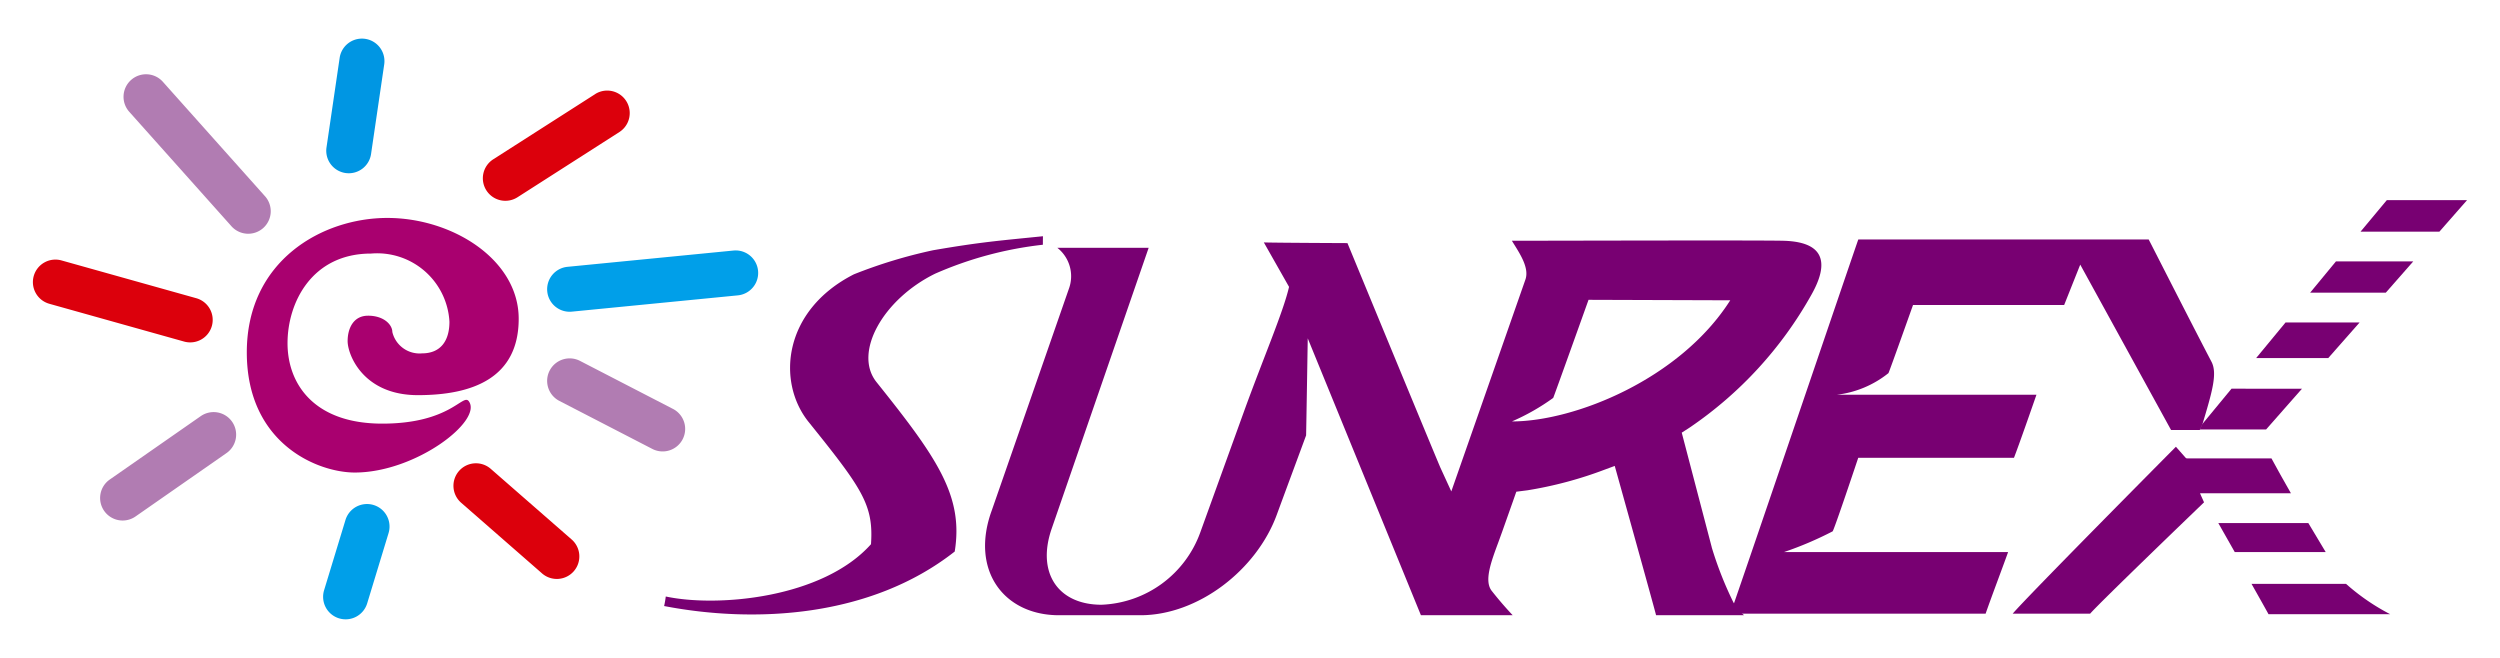 <svg xmlns="http://www.w3.org/2000/svg" xmlns:xlink="http://www.w3.org/1999/xlink" width="152" height="40" viewBox="0 0 152 40"><defs><clipPath id="a"><rect width="152" height="40" transform="translate(56 19)" fill="none" stroke="#707070" stroke-width="1"/></clipPath><clipPath id="b"><rect width="148" height="35.305" fill="none"/></clipPath></defs><g transform="translate(-56 -19)" clip-path="url(#a)"><g transform="translate(58 21.348)"><g clip-path="url(#b)"><path d="M178.206,70.571c-2.937,3.3-9.348,3.859-12.484,3.187-.024.193-.056.386-.1.58,5.487,1.058,12.536.719,17.668-3.314.545-3.384-1.073-5.7-4.755-10.3-1.435-1.794.409-5.047,3.563-6.593a22.427,22.427,0,0,1,6.552-1.76c0-.171,0-.344.005-.517-2.688.273-3.778.352-6.681.852a30.012,30.012,0,0,0-4.811,1.462c-4.33,2.2-4.708,6.554-2.754,8.981,3.261,4.052,3.953,5.04,3.791,7.42" transform="translate(-127.243 -39.839)" fill="#780072"/><path d="M266.754,53.078c.719.024,5.084.042,5.084.042s5.488,13.3,5.66,13.672l.654,1.425,4.506-12.88c.259-.741-.388-1.648-.823-2.36,2.425,0,14.892-.038,16.486,0s3.274.574,1.7,3.328a23.786,23.786,0,0,1-7.37,8.025l-.488.315,1.822,6.958,0,.01a21.906,21.906,0,0,0,1.309,3.331,2.953,2.953,0,0,0,.656.8h-5.348c-.1-.426-2.513-9.077-2.513-9.077l-.6.222a23.941,23.941,0,0,1-4.708,1.26l-.676.086-.192.546-.67,1.892-.233.642c-.448,1.208-.871,2.349-.4,2.949s.909,1.092,1.275,1.481h-5.58c-.147-.362-6.881-16.835-6.881-16.835s-.093,5.777-.1,5.9c-.028.082-1.456,3.932-1.783,4.825-1.226,3.351-4.774,6.11-8.291,6.11H254.3c-3.379,0-5.408-2.761-4.088-6.369L254.9,55.9a2.2,2.2,0,0,0-.7-2.493h5.551c-.283.818-5.889,17.055-5.889,17.055-.942,2.692.37,4.645,3.022,4.645a6.662,6.662,0,0,0,6.007-4.4l2.678-7.41c1.183-3.257,2.366-5.988,2.718-7.516Zm19.742,3.49s-2.126,5.946-2.148,5.964a13.167,13.167,0,0,1-2.512,1.43c3.842,0,10.245-2.592,13.276-7.365Z" transform="translate(-191.913 -40.687)" fill="#780072"/><path d="M473.141,66.106l-.706-.8c-1.251,1.261-9.024,9.1-9.924,10.149h4.709c.58-.666,6.244-6.115,6.926-6.77l-.208-.463m.1-4.249c.6-2,.933-3.123.56-3.835-1.264-2.415-3.678-7.171-3.818-7.435H453.125c-.382,1.077-7.173,21.056-7.777,22.752h15.518c.3-.875,1.151-3.127,1.367-3.747h-13.62a21.394,21.394,0,0,0,2.949-1.257c.081-.044,1.559-4.473,1.559-4.473h9.469c.305-.785,1.152-3.216,1.367-3.835H451.83a6.181,6.181,0,0,0,3.127-1.312c.038-.039,1.495-4.144,1.495-4.144h9.189l.977-2.454,5.523,10.057h1.742" transform="translate(-342.14 -40.492)" fill="#780072"/><path d="M589.561,74.47h-4.5l-1.788,2.165h4.384l1.906-2.165" transform="translate(-448.1 -57.212)" fill="#780072"/><path d="M612.273,42.368c-.141.165-.743.887-1.6,1.919h4.794c.861-.979,1.481-1.685,1.684-1.919Z" transform="translate(-469.153 -32.549)" fill="#780072"/><path d="M597.443,60.364h4.6l1.668-1.9h-4.7l-1.568,1.9" transform="translate(-458.987 -44.917)" fill="#780072"/><path d="M578.825,127.1h-5.47l1,1.763h5.53c-.349-.575-.705-1.168-1.056-1.763" transform="translate(-440.482 -97.645)" fill="#780072"/><path d="M582.068,143.044c.551.977.978,1.738,1.034,1.847h7.4a13.07,13.07,0,0,1-2.688-1.847Z" transform="translate(-447.176 -109.894)" fill="#780072"/><path d="M568.476,94.324h4.038l2.181-2.477H570.41l-1.782,2.16Z" transform="translate(-436.734 -70.562)" fill="#780072"/><path d="M565.275,112.256h5.676c-.448-.782-.855-1.511-1.183-2.12h-5.289Z" transform="translate(-433.662 -84.612)" fill="#780072"/><path d="M63.5,52.993c-.866,0-1.238.743-1.238,1.549s.929,3.281,4.272,3.281,6.129-1.052,6.129-4.644-4.024-6.13-7.987-6.13-8.544,2.6-8.544,8.173,4.334,7.306,6.563,7.306c3.715,0,7.8-3.158,6.934-4.335-.363-.493-1.114,1.362-5.263,1.362s-5.758-2.415-5.758-4.891,1.486-5.449,5.077-5.449a4.4,4.4,0,0,1,4.767,4.148c0,1.114-.5,1.92-1.672,1.92a1.7,1.7,0,0,1-1.8-1.3c0-.433-.5-.991-1.486-.991" transform="translate(-43.126 -36.146)" fill="#a9006f"/><path d="M24.236,9.7a1.369,1.369,0,0,0-.109,1.933l6.192,6.935a1.369,1.369,0,1,0,2.042-1.823L26.169,9.808A1.369,1.369,0,0,0,24.236,9.7" transform="translate(-18.268 -7.184)" fill="#b17cb2"/><path d="M77.763,1.169l-.8,5.448a1.369,1.369,0,0,0,2.709.4l.8-5.448a1.369,1.369,0,0,0-2.709-.4" transform="translate(-59.112 0)" fill="#0096e3"/><path d="M124.907,13.84,118.716,17.8a1.369,1.369,0,1,0,1.476,2.306l6.192-3.963a1.369,1.369,0,0,0-1.476-2.306" transform="translate(-90.719 -10.467)" fill="#dc000c"/><path d="M146.244,55.576l-10.092.99a1.369,1.369,0,0,0,.267,2.725l10.092-.99a1.369,1.369,0,0,0-.267-2.725" transform="translate(-103.65 -42.691)" fill="#009fe9"/><path d="M135.069,84.629a1.369,1.369,0,0,0,.588,1.844l5.634,2.91a1.369,1.369,0,1,0,1.257-2.432l-5.634-2.91a1.369,1.369,0,0,0-1.844.588" transform="translate(-103.65 -64.447)" fill="#b17cb2"/><path d="M110.675,111.876a1.369,1.369,0,0,0,.13,1.932l4.891,4.272a1.369,1.369,0,1,0,1.8-2.062l-4.891-4.271a1.369,1.369,0,0,0-1.931.13" transform="translate(-84.767 -85.589)" fill="#dc000c"/><path d="M77.5,123.063l-1.3,4.272a1.369,1.369,0,1,0,2.619.8l1.3-4.272a1.369,1.369,0,1,0-2.619-.8" transform="translate(-58.495 -93.797)" fill="#009fe9"/><path d="M23.731,98.292l-5.51,3.839a1.369,1.369,0,1,0,1.565,2.247l5.51-3.839a1.369,1.369,0,1,0-1.565-2.246" transform="translate(-13.547 -75.324)" fill="#b17cb2"/><path d="M.051,58.973A1.369,1.369,0,0,0,1,60.66l8.172,2.291a1.369,1.369,0,1,0,.739-2.636L1.739,58.024a1.369,1.369,0,0,0-1.688.949" transform="translate(0 -44.538)" fill="#dc000c"/></g></g></g></svg>